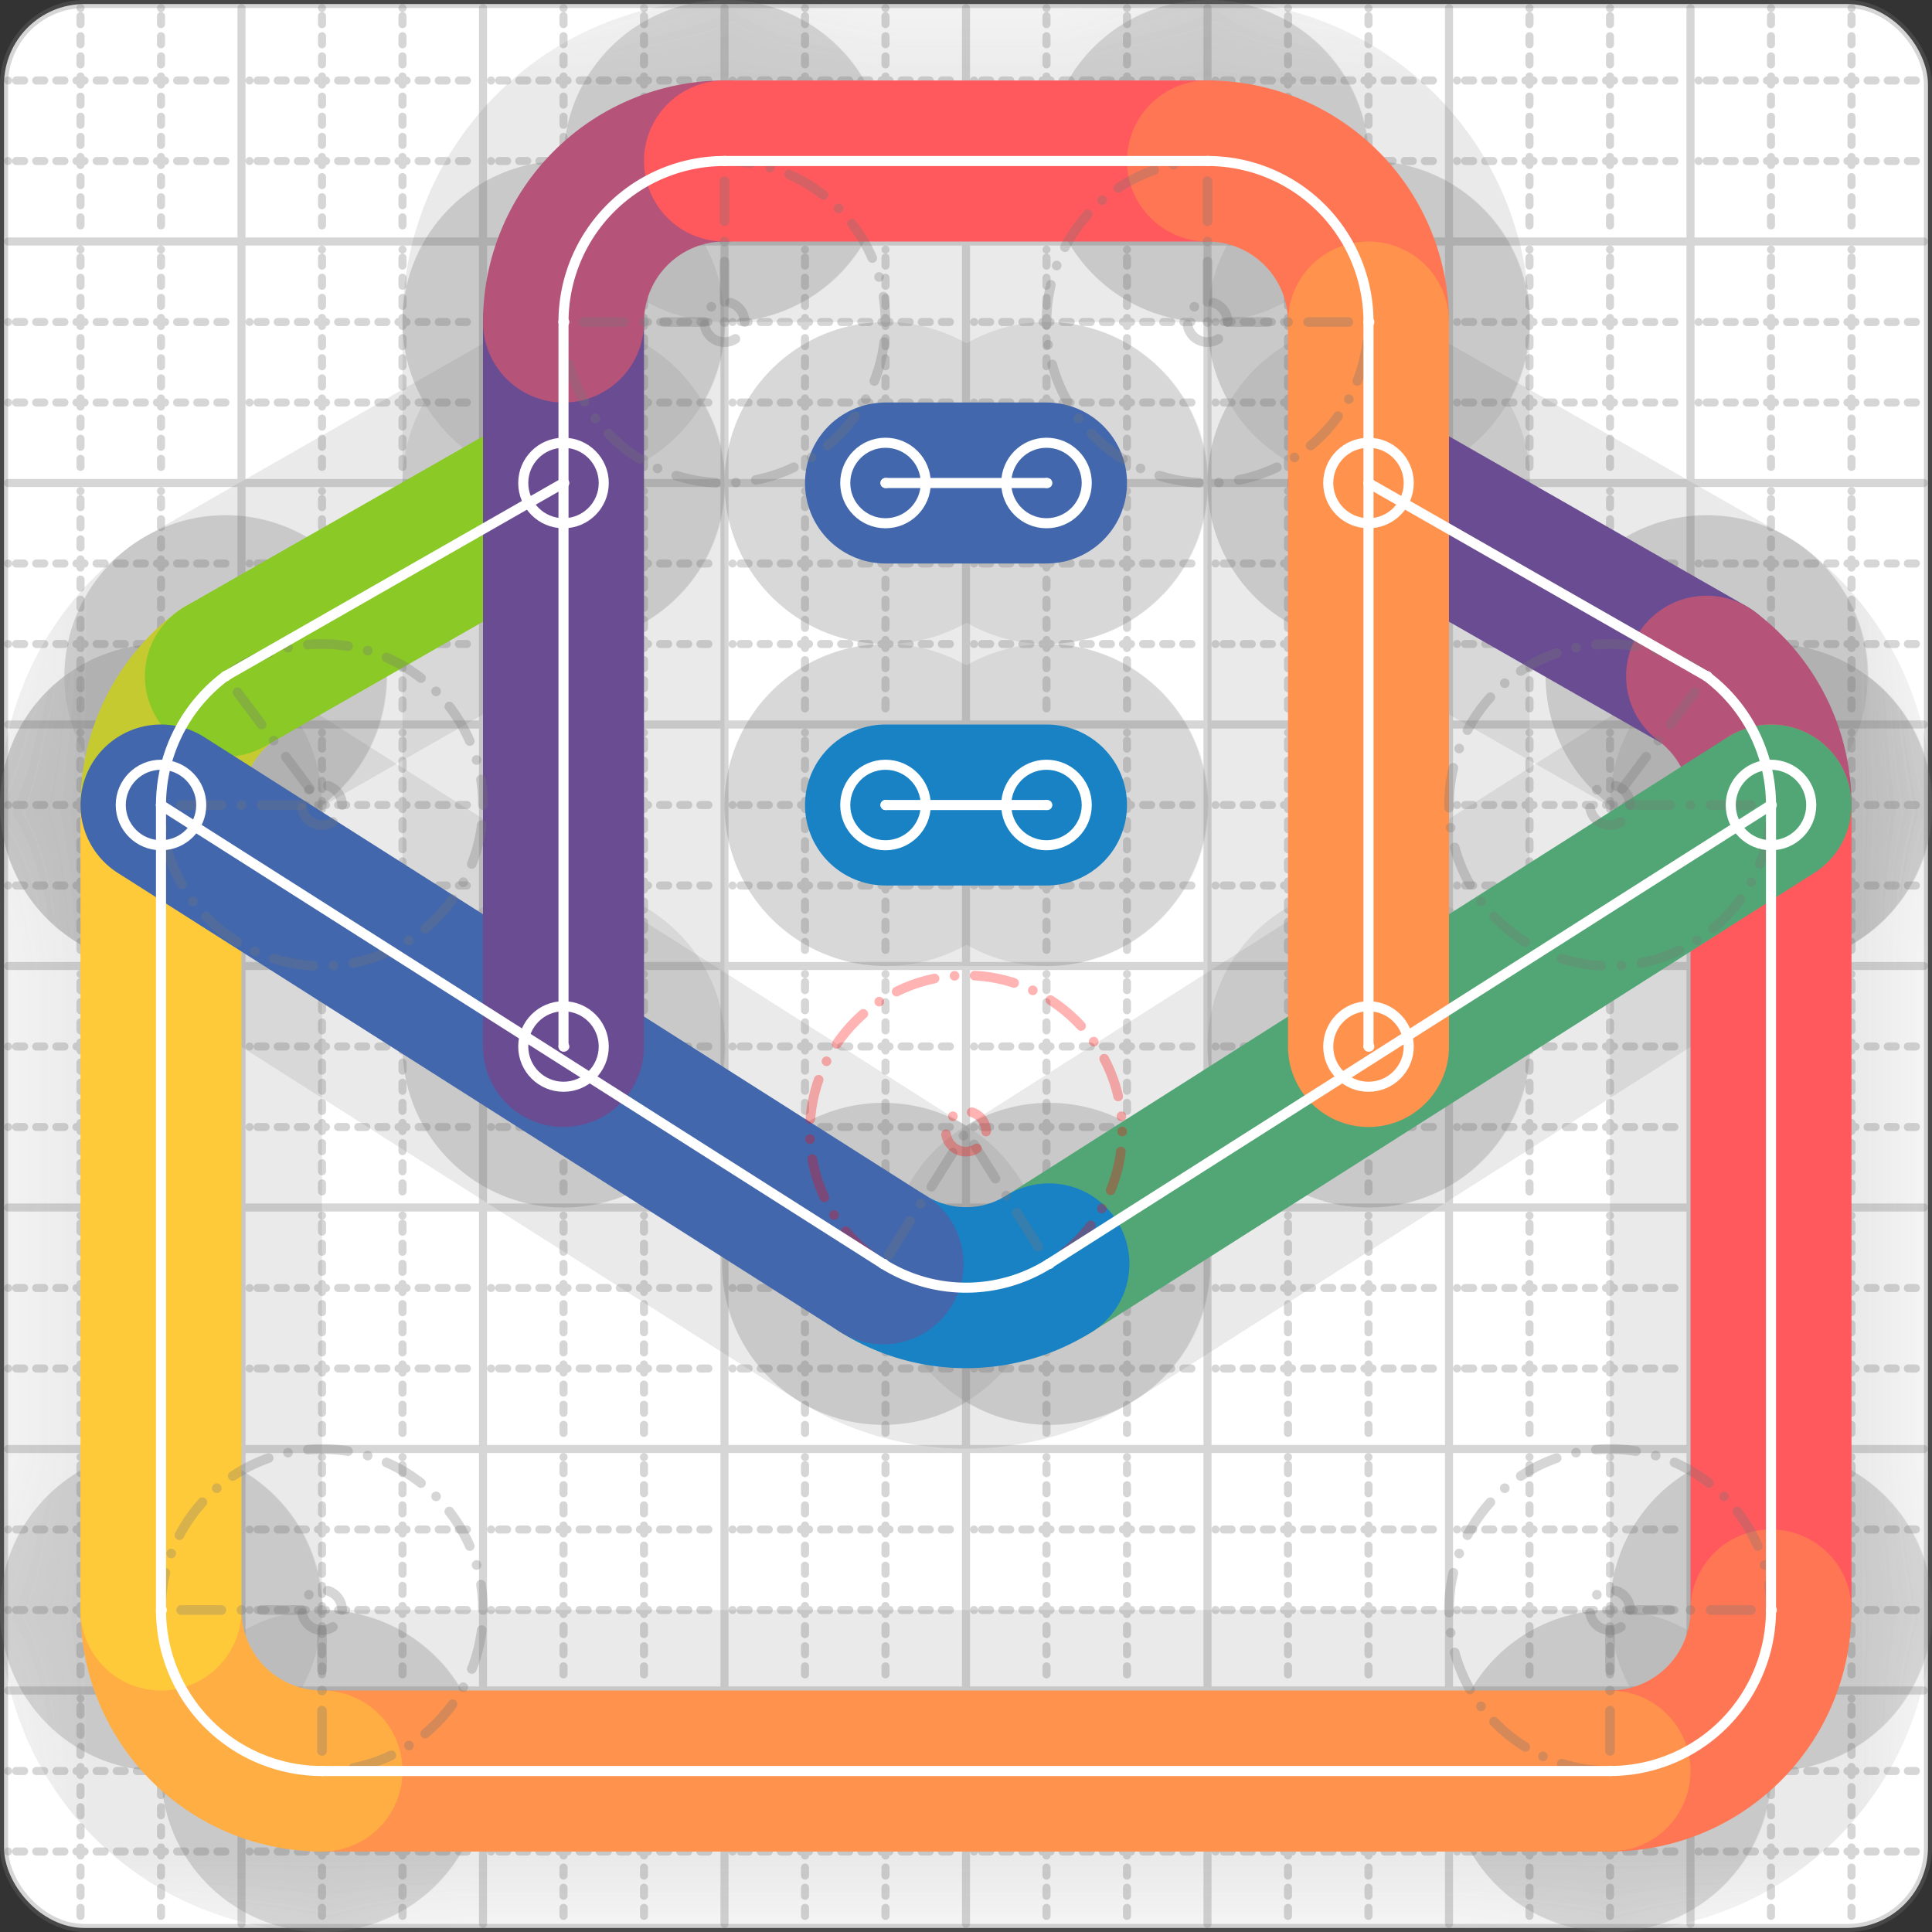 <svg xmlns="http://www.w3.org/2000/svg" width="24" height="24" viewBox="0 0 24 24" fill="none" stroke="currentColor" stroke-width="2" stroke-linecap="round" stroke-linejoin="round"><rect x="0" y="0" width="24" height="24" fill="#333333" stroke="none"/><style>
  @media screen and (prefers-color-scheme: light) {
    .svg-preview-grid-rect { fill: none }
  }
  @media screen and (prefers-color-scheme: dark) {
    .svg-preview-grid-rect { fill: none }
    .svg
    .svg-preview-grid-group,
    .svg-preview-radii-group,
    .svg-preview-shadow-mask-group,
    .svg-preview-shadow-group {
      stroke: #fff;
    }
  }
</style><g class="svg-preview-grid-group" stroke-linecap="butt" stroke-width="0.1" stroke="#777" stroke-opacity="0.3"><rect class="svg-preview-grid-rect" width="23.9" height="23.9" x="0.05" y="0.05" rx="1" fill="#fff"></rect><path stroke-dasharray="0 0.1 0.1 0.15 0.1 0.15 0.1 0.15 0.1 0.15 0.1 0.15 0.1 0.15 0.1 0.15 0.1 0.15 0.1 0.15 0.1 0.15 0.1 0.15 0 0.15" stroke-width="0.1" d="M0.1 1h23.8M1 0.1v23.8M0.1 2h23.8M2 0.1v23.8M0.1 4h23.8M4 0.1v23.8M0.1 5h23.8M5 0.1v23.8M0.1 7h23.8M7 0.1v23.8M0.1 8h23.8M8 0.1v23.8M0.1 10h23.8M10 0.1v23.8M0.1 11h23.8M11 0.1v23.8M0.1 13h23.8M13 0.1v23.8M0.1 14h23.8M14 0.1v23.8M0.1 16h23.8M16 0.1v23.8M0.1 17h23.8M17 0.1v23.8M0.1 19h23.8M19 0.1v23.8M0.1 20h23.8M20 0.1v23.8M0.1 22h23.8M22 0.1v23.8M0.1 23h23.8M23 0.1v23.8"></path><path d="M0.1 3h23.8M3 0.1v23.8M0.1 6h23.8M6 0.1v23.8M0.1 9h23.8M9 0.1v23.8M0.1 12h23.8M12 0.1v23.8M0.1 15h23.8M15 0.1v23.8M0.1 18h23.8M18 0.1v23.8M0.1 21h23.8M21 0.1v23.8"></path></g><g class="svg-preview-shadow-mask-group" stroke-width="4" stroke="#777" stroke-opacity="0.15"><mask id="svg-preview-shadow-mask-0" maskUnits="userSpaceOnUse" stroke-opacity="1" stroke-width="4" stroke="#000"><rect x="0" y="0" width="24" height="24" fill="#fff" stroke="none" rx="1"></rect><path d="M11 10h.01M13 10h.01"></path></mask><mask id="svg-preview-shadow-mask-1" maskUnits="userSpaceOnUse" stroke-opacity="1" stroke-width="4" stroke="#000"><rect x="0" y="0" width="24" height="24" fill="#fff" stroke="none" rx="1"></rect><path d="M11 6h.01M13 6h.01"></path></mask><mask id="svg-preview-shadow-mask-2" maskUnits="userSpaceOnUse" stroke-opacity="1" stroke-width="4" stroke="#000"><rect x="0" y="0" width="24" height="24" fill="#fff" stroke="none" rx="1"></rect><path d="M17 6h.01M21.2 8.4h.01M22 10h.01M22 20h.01M20 22h.01M4 22h.01M2 20h.01M2 10h.01M2.8 8.4h.01M7 6h.01"></path></mask><mask id="svg-preview-shadow-mask-3" maskUnits="userSpaceOnUse" stroke-opacity="1" stroke-width="4" stroke="#000"><rect x="0" y="0" width="24" height="24" fill="#fff" stroke="none" rx="1"></rect><path d="M22 10h.01M13.03 15.7h.01M10.97 15.7h.01M2 10h.01"></path></mask><mask id="svg-preview-shadow-mask-4" maskUnits="userSpaceOnUse" stroke-opacity="1" stroke-width="4" stroke="#000"><rect x="0" y="0" width="24" height="24" fill="#fff" stroke="none" rx="1"></rect><path d="M7 13h.01M7 4h.01M9 2h.01M15 2h.01M17 4h.01M17 13h.01"></path></mask></g><g class="svg-preview-shadow-group" stroke-width="4" stroke="#777" stroke-opacity="0.15"><path mask="url(#svg-preview-shadow-mask-0)" d="M 11 10 L 13 10"></path><path mask="url(#svg-preview-shadow-mask-1)" d="M 11 6 L 13 6"></path><path mask="url(#svg-preview-shadow-mask-2)" d="M 17 6 L 21.2 8.4"></path><path mask="url(#svg-preview-shadow-mask-2)" d="M 21.2 8.4 A2 2 0 0 1 22 10"></path><path mask="url(#svg-preview-shadow-mask-2)" d="M 22 10 L 22 20"></path><path mask="url(#svg-preview-shadow-mask-2)" d="M 22 20 A2 2 0 0 1 20 22"></path><path mask="url(#svg-preview-shadow-mask-2)" d="M 20 22 L 4 22"></path><path mask="url(#svg-preview-shadow-mask-2)" d="M 4 22 A2 2 0 0 1 2 20"></path><path mask="url(#svg-preview-shadow-mask-2)" d="M 2 20 L 2 10"></path><path mask="url(#svg-preview-shadow-mask-2)" d="M 2 10 A2 2 0 0 1 2.8 8.4"></path><path mask="url(#svg-preview-shadow-mask-2)" d="M 2.8 8.4 L 7 6"></path><path mask="url(#svg-preview-shadow-mask-3)" d="M 22 10 L 13.03 15.7"></path><path mask="url(#svg-preview-shadow-mask-3)" d="M 13.03 15.7 A1.94 1.94 0 0 1 10.97 15.7"></path><path mask="url(#svg-preview-shadow-mask-3)" d="M 10.97 15.7 L 2 10"></path><path mask="url(#svg-preview-shadow-mask-4)" d="M 7 13 L 7 4"></path><path mask="url(#svg-preview-shadow-mask-4)" d="M 7 4 A2 2 0 0 1 9 2"></path><path mask="url(#svg-preview-shadow-mask-4)" d="M 9 2 L 15 2"></path><path mask="url(#svg-preview-shadow-mask-4)" d="M 15 2 A2 2 0 0 1 17 4"></path><path mask="url(#svg-preview-shadow-mask-4)" d="M 17 4 L 17 13"></path><path d="M11 10h.01M13 10h.01M11 6h.01M13 6h.01M17 6h.01M21.2 8.4h.01M22 10h.01M22 20h.01M20 22h.01M4 22h.01M2 20h.01M2 10h.01M2.8 8.4h.01M7 6h.01M13.03 15.7h.01M10.97 15.7h.01M7 13h.01M7 4h.01M9 2h.01M15 2h.01M17 4h.01M17 13h.01"></path></g><g class="svg-preview-handles-group" stroke-width="0.12" stroke="#777" stroke-opacity="0.6"></g><g class="svg-preview-colored-path-group"><path d="M 11 10 L 13 10" stroke="#1982c4"></path><path d="M 11 6 L 13 6" stroke="#4267AC"></path><path d="M 17 6 L 21.2 8.4" stroke="#6a4c93"></path><path d="M 21.2 8.4 A2 2 0 0 1 22 10" stroke="#B55379"></path><path d="M 22 10 L 22 20" stroke="#FF595E"></path><path d="M 22 20 A2 2 0 0 1 20 22" stroke="#FF7655"></path><path d="M 20 22 L 4 22" stroke="#ff924c"></path><path d="M 4 22 A2 2 0 0 1 2 20" stroke="#FFAE43"></path><path d="M 2 20 L 2 10" stroke="#ffca3a"></path><path d="M 2 10 A2 2 0 0 1 2.8 8.4" stroke="#C5CA30"></path><path d="M 2.8 8.4 L 7 6" stroke="#8ac926"></path><path d="M 22 10 L 13.03 15.7" stroke="#52A675"></path><path d="M 13.03 15.7 A1.94 1.94 0 0 1 10.97 15.7" stroke="#1982c4"></path><path d="M 10.97 15.7 L 2 10" stroke="#4267AC"></path><path d="M 7 13 L 7 4" stroke="#6a4c93"></path><path d="M 7 4 A2 2 0 0 1 9 2" stroke="#B55379"></path><path d="M 9 2 L 15 2" stroke="#FF595E"></path><path d="M 15 2 A2 2 0 0 1 17 4" stroke="#FF7655"></path><path d="M 17 4 L 17 13" stroke="#ff924c"></path></g><g class="svg-preview-radii-group" stroke-width="0.12" stroke-dasharray="0 0.25 0.25" stroke="#777" stroke-opacity="0.3"><path d="M21.2 8.4 20 10 22 10"></path><circle cy="10" cx="20" r="0.25" stroke-dasharray="0"></circle><circle cy="10" cx="20" r="2"></circle><path d="M22 20 20 20 20 22"></path><circle cy="20" cx="20" r="0.25" stroke-dasharray="0"></circle><circle cy="20" cx="20" r="2"></circle><path d="M4 22 4 20 2 20"></path><circle cy="20" cx="4" r="0.25" stroke-dasharray="0"></circle><circle cy="20" cx="4" r="2"></circle><path d="M2 10 4 10 2.8 8.4"></path><circle cy="10" cx="4" r="0.25" stroke-dasharray="0"></circle><circle cy="10" cx="4" r="2"></circle><path d="M13.03 15.7 12 14.056 10.97 15.7"></path><circle cy="14.056" cx="12" r="0.25" stroke-dasharray="0" stroke="red"></circle><circle cy="14.056" cx="12" r="1.94" stroke="red"></circle><path d="M7 4 9 4 9 2"></path><circle cy="4" cx="9" r="0.25" stroke-dasharray="0"></circle><circle cy="4" cx="9" r="2"></circle><path d="M15 2 15 4 17 4"></path><circle cy="4" cx="15" r="0.25" stroke-dasharray="0"></circle><circle cy="4" cx="15" r="2"></circle></g><g class="svg-preview-control-path-marker-mask-group" stroke-width="1" stroke="#000"><mask id="svg-preview-control-path-marker-mask-0" maskUnits="userSpaceOnUse"><rect x="0" y="0" width="24" height="24" fill="#fff" stroke="none" rx="1"></rect><path d="M11 10h.01"></path><path d="M13 10h.01"></path></mask><mask id="svg-preview-control-path-marker-mask-1" maskUnits="userSpaceOnUse"><rect x="0" y="0" width="24" height="24" fill="#fff" stroke="none" rx="1"></rect><path d="M11 6h.01"></path><path d="M13 6h.01"></path></mask><mask id="svg-preview-control-path-marker-mask-2" maskUnits="userSpaceOnUse"><rect x="0" y="0" width="24" height="24" fill="#fff" stroke="none" rx="1"></rect><path d="M17 6h.01"></path><path d="M21.2 8.4h.01"></path></mask><mask id="svg-preview-control-path-marker-mask-3" maskUnits="userSpaceOnUse"><rect x="0" y="0" width="24" height="24" fill="#fff" stroke="none" rx="1"></rect><path d="M21.2 8.4h.01"></path><path d="M22 10h.01"></path></mask><mask id="svg-preview-control-path-marker-mask-4" maskUnits="userSpaceOnUse"><rect x="0" y="0" width="24" height="24" fill="#fff" stroke="none" rx="1"></rect><path d="M22 10h.01"></path><path d="M22 20h.01"></path></mask><mask id="svg-preview-control-path-marker-mask-5" maskUnits="userSpaceOnUse"><rect x="0" y="0" width="24" height="24" fill="#fff" stroke="none" rx="1"></rect><path d="M22 20h.01"></path><path d="M20 22h.01"></path></mask><mask id="svg-preview-control-path-marker-mask-6" maskUnits="userSpaceOnUse"><rect x="0" y="0" width="24" height="24" fill="#fff" stroke="none" rx="1"></rect><path d="M20 22h.01"></path><path d="M4 22h.01"></path></mask><mask id="svg-preview-control-path-marker-mask-7" maskUnits="userSpaceOnUse"><rect x="0" y="0" width="24" height="24" fill="#fff" stroke="none" rx="1"></rect><path d="M4 22h.01"></path><path d="M2 20h.01"></path></mask><mask id="svg-preview-control-path-marker-mask-8" maskUnits="userSpaceOnUse"><rect x="0" y="0" width="24" height="24" fill="#fff" stroke="none" rx="1"></rect><path d="M2 20h.01"></path><path d="M2 10h.01"></path></mask><mask id="svg-preview-control-path-marker-mask-9" maskUnits="userSpaceOnUse"><rect x="0" y="0" width="24" height="24" fill="#fff" stroke="none" rx="1"></rect><path d="M2 10h.01"></path><path d="M2.8 8.4h.01"></path></mask><mask id="svg-preview-control-path-marker-mask-10" maskUnits="userSpaceOnUse"><rect x="0" y="0" width="24" height="24" fill="#fff" stroke="none" rx="1"></rect><path d="M2.8 8.4h.01"></path><path d="M7 6h.01"></path></mask><mask id="svg-preview-control-path-marker-mask-11" maskUnits="userSpaceOnUse"><rect x="0" y="0" width="24" height="24" fill="#fff" stroke="none" rx="1"></rect><path d="M22 10h.01"></path><path d="M13.03 15.7h.01"></path></mask><mask id="svg-preview-control-path-marker-mask-12" maskUnits="userSpaceOnUse"><rect x="0" y="0" width="24" height="24" fill="#fff" stroke="none" rx="1"></rect><path d="M13.03 15.7h.01"></path><path d="M10.97 15.7h.01"></path></mask><mask id="svg-preview-control-path-marker-mask-13" maskUnits="userSpaceOnUse"><rect x="0" y="0" width="24" height="24" fill="#fff" stroke="none" rx="1"></rect><path d="M10.97 15.7h.01"></path><path d="M2 10h.01"></path></mask><mask id="svg-preview-control-path-marker-mask-14" maskUnits="userSpaceOnUse"><rect x="0" y="0" width="24" height="24" fill="#fff" stroke="none" rx="1"></rect><path d="M7 13h.01"></path><path d="M7 4h.01"></path></mask><mask id="svg-preview-control-path-marker-mask-15" maskUnits="userSpaceOnUse"><rect x="0" y="0" width="24" height="24" fill="#fff" stroke="none" rx="1"></rect><path d="M7 4h.01"></path><path d="M9 2h.01"></path></mask><mask id="svg-preview-control-path-marker-mask-16" maskUnits="userSpaceOnUse"><rect x="0" y="0" width="24" height="24" fill="#fff" stroke="none" rx="1"></rect><path d="M9 2h.01"></path><path d="M15 2h.01"></path></mask><mask id="svg-preview-control-path-marker-mask-17" maskUnits="userSpaceOnUse"><rect x="0" y="0" width="24" height="24" fill="#fff" stroke="none" rx="1"></rect><path d="M15 2h.01"></path><path d="M17 4h.01"></path></mask><mask id="svg-preview-control-path-marker-mask-18" maskUnits="userSpaceOnUse"><rect x="0" y="0" width="24" height="24" fill="#fff" stroke="none" rx="1"></rect><path d="M17 4h.01"></path><path d="M17 13h.01"></path></mask></g><g class="svg-preview-control-path-group" stroke="#fff" stroke-width="0.125"><path mask="url(#svg-preview-control-path-marker-mask-0)" d="M 11 10 L 13 10"></path><path mask="url(#svg-preview-control-path-marker-mask-1)" d="M 11 6 L 13 6"></path><path mask="url(#svg-preview-control-path-marker-mask-2)" d="M 17 6 L 21.2 8.4"></path><path mask="url(#svg-preview-control-path-marker-mask-3)" d="M 21.2 8.4 A2 2 0 0 1 22 10"></path><path mask="url(#svg-preview-control-path-marker-mask-4)" d="M 22 10 L 22 20"></path><path mask="url(#svg-preview-control-path-marker-mask-5)" d="M 22 20 A2 2 0 0 1 20 22"></path><path mask="url(#svg-preview-control-path-marker-mask-6)" d="M 20 22 L 4 22"></path><path mask="url(#svg-preview-control-path-marker-mask-7)" d="M 4 22 A2 2 0 0 1 2 20"></path><path mask="url(#svg-preview-control-path-marker-mask-8)" d="M 2 20 L 2 10"></path><path mask="url(#svg-preview-control-path-marker-mask-9)" d="M 2 10 A2 2 0 0 1 2.8 8.4"></path><path mask="url(#svg-preview-control-path-marker-mask-10)" d="M 2.8 8.4 L 7 6"></path><path mask="url(#svg-preview-control-path-marker-mask-11)" d="M 22 10 L 13.03 15.7"></path><path mask="url(#svg-preview-control-path-marker-mask-12)" d="M 13.03 15.7 A1.94 1.94 0 0 1 10.97 15.7"></path><path mask="url(#svg-preview-control-path-marker-mask-13)" d="M 10.97 15.7 L 2 10"></path><path mask="url(#svg-preview-control-path-marker-mask-14)" d="M 7 13 L 7 4"></path><path mask="url(#svg-preview-control-path-marker-mask-15)" d="M 7 4 A2 2 0 0 1 9 2"></path><path mask="url(#svg-preview-control-path-marker-mask-16)" d="M 9 2 L 15 2"></path><path mask="url(#svg-preview-control-path-marker-mask-17)" d="M 15 2 A2 2 0 0 1 17 4"></path><path mask="url(#svg-preview-control-path-marker-mask-18)" d="M 17 4 L 17 13"></path></g><g class="svg-preview-control-path-marker-group" stroke="#fff" stroke-width="0.125"><path d="M11 10h.01M13 10h.01M11 6h.01M13 6h.01M17 6h.01M21.2 8.4h.01M21.2 8.4h.01M22 10h.01M22 10h.01M22 20h.01M22 20h.01M20 22h.01M20 22h.01M4 22h.01M4 22h.01M2 20h.01M2 20h.01M2 10h.01M2 10h.01M2.8 8.4h.01M2.8 8.4h.01M7 6h.01M22 10h.01M13.03 15.7h.01M13.03 15.7h.01M10.97 15.7h.01M10.97 15.7h.01M2 10h.01M7 13h.01M7 4h.01M7 4h.01M9 2h.01M9 2h.01M15 2h.01M15 2h.01M17 4h.01M17 4h.01M17 13h.01"></path><circle cx="11" cy="10" r="0.5"></circle><circle cx="13" cy="10" r="0.5"></circle><circle cx="11" cy="6" r="0.5"></circle><circle cx="13" cy="6" r="0.5"></circle><circle cx="17" cy="6" r="0.5"></circle><circle cx="7" cy="6" r="0.5"></circle><circle cx="22" cy="10" r="0.5"></circle><circle cx="2" cy="10" r="0.5"></circle><circle cx="7" cy="13" r="0.5"></circle><circle cx="17" cy="13" r="0.5"></circle></g><g class="svg-preview-handles-group" stroke-width="0.12" stroke="#FFF" stroke-opacity="0.3"></g></svg>
